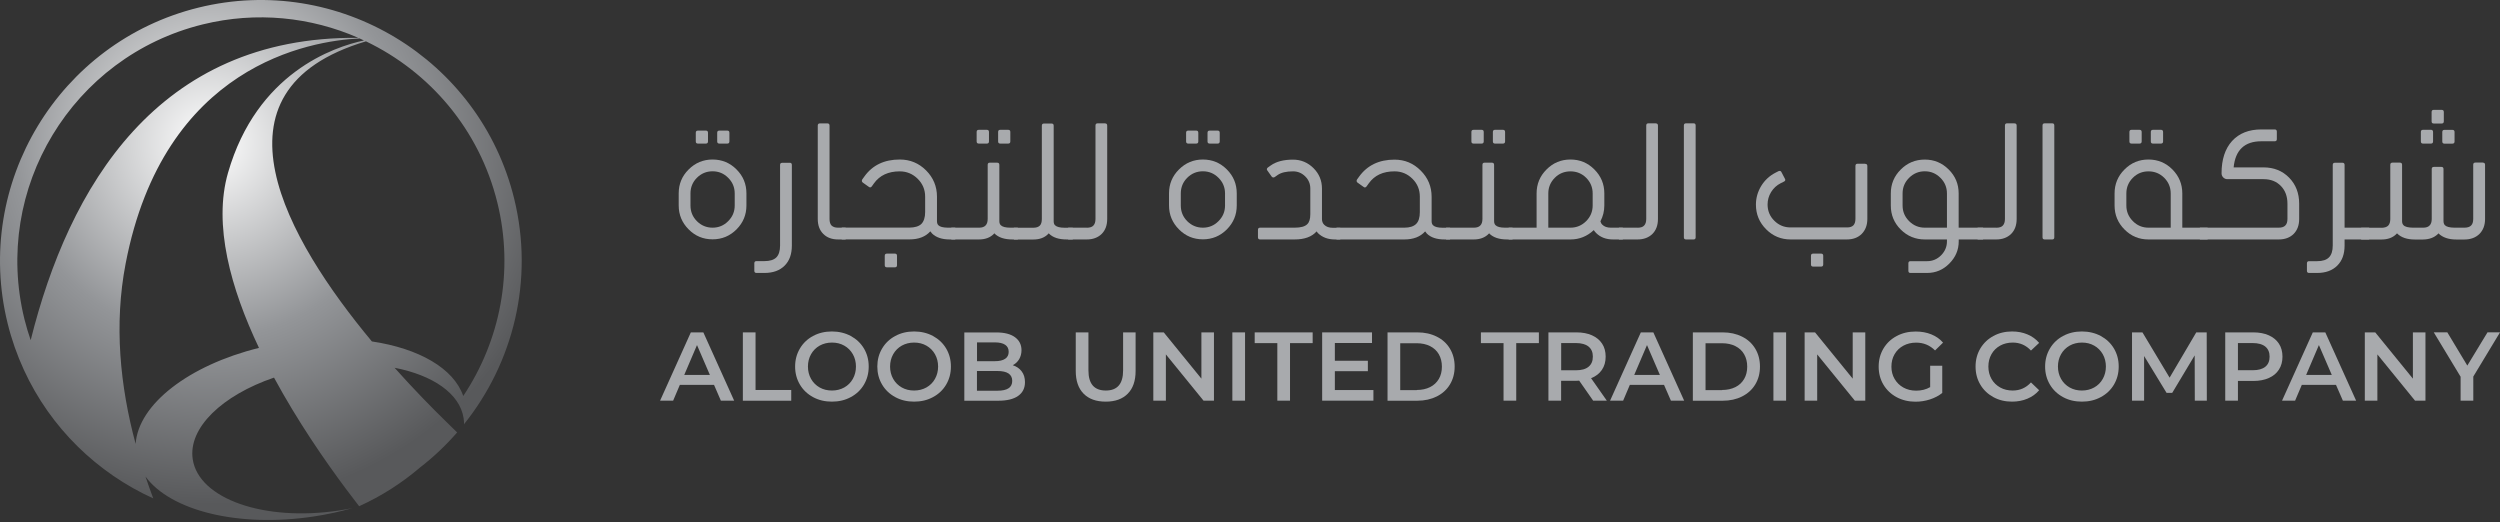 <svg width="383" height="80" viewBox="0 0 383 80" fill="none" xmlns="http://www.w3.org/2000/svg">
<rect x="0" y="0" width="383" height="80" fill="#333333" stroke="none"/>
<path d="M30.413 1.164C9.019 6.433 -4.105 28.127 1.164 49.525C1.777 52.026 2.623 54.412 3.659 56.667C7.746 65.564 14.898 72.456 23.48 76.356C23.062 75.256 22.667 74.138 22.29 73.01C26.09 78.211 36.482 80.88 48.084 79.121C50.134 78.811 52.103 78.379 53.976 77.848C53.312 77.984 52.635 78.107 51.948 78.207C40.488 79.943 30.45 76.429 29.527 70.365C28.795 65.546 34.046 60.563 41.979 57.849C45.547 64.446 49.694 70.469 53.012 74.915C53.599 75.702 54.162 76.438 54.69 77.12C54.803 77.266 54.912 77.411 55.022 77.552C58.44 76.002 61.559 74.002 64.327 71.638C66.414 70.028 68.319 68.219 70.033 66.25C69.174 65.418 68.132 64.386 68.132 64.386C66.15 62.45 63.414 59.663 60.45 56.344C66.296 57.476 70.451 60.277 71.028 64.077C71.078 64.4 71.092 64.723 71.092 65.046C71.101 65.018 71.101 64.991 71.11 64.964C78.616 55.585 81.853 42.952 78.766 30.413C73.506 9.019 51.812 -4.105 30.413 1.164ZM4.701 52.117C4.337 51.062 4.014 49.989 3.741 48.889C-1.178 28.913 11.074 8.66 31.05 3.741C39.319 1.705 47.634 2.618 54.894 5.796C24.076 5.505 10.529 28.722 4.701 52.117ZM20.78 68.01C18.389 59.14 17.452 49.725 19.244 40.397C25.09 9.965 47.47 6.255 55.094 5.892C55.317 5.992 55.544 6.092 55.763 6.196C51.144 7.183 39.337 11.165 34.932 26.472C32.636 34.446 35.35 44.184 39.674 53.298C28.94 55.953 21.18 61.945 20.78 68.01ZM76.197 31.05C78.798 41.62 76.584 52.258 70.969 60.668C69.505 56.408 64.136 53.376 56.972 52.307C44.084 36.81 30.713 13.893 56.067 6.333C65.787 10.992 73.429 19.794 76.197 31.05Z" fill="url(#paint0_radial_70_2190)"/>
<path d="M109.389 58.96H104.154L103.125 61.381H101.125L105.836 50.921H107.753L112.473 61.381H110.436L109.389 58.96ZM108.753 57.436L106.781 52.865L104.827 57.436H108.753Z" fill="#A8AAAD"/>
<path d="M113.805 50.921H115.749V59.745H121.218V61.391H113.805V50.921Z" fill="#A8AAAD"/>
<path d="M124.561 60.839C123.701 60.372 123.028 59.736 122.542 58.913C122.056 58.091 121.812 57.175 121.812 56.156C121.812 55.137 122.056 54.221 122.542 53.398C123.028 52.575 123.701 51.93 124.561 51.472C125.421 51.005 126.384 50.781 127.449 50.781C128.515 50.781 129.478 51.014 130.338 51.472C131.198 51.94 131.871 52.575 132.357 53.389C132.843 54.211 133.086 55.127 133.086 56.156C133.086 57.184 132.843 58.1 132.357 58.923C131.871 59.745 131.198 60.381 130.338 60.839C129.478 61.306 128.515 61.531 127.449 61.531C126.384 61.531 125.421 61.306 124.561 60.839ZM129.338 59.362C129.899 59.044 130.338 58.614 130.656 58.044C130.974 57.483 131.132 56.847 131.132 56.156C131.132 55.464 130.974 54.828 130.656 54.267C130.338 53.706 129.899 53.267 129.338 52.949C128.777 52.631 128.15 52.482 127.459 52.482C126.758 52.482 126.131 52.641 125.57 52.949C125.01 53.267 124.57 53.706 124.252 54.267C123.935 54.828 123.776 55.464 123.776 56.156C123.776 56.847 123.935 57.483 124.252 58.044C124.57 58.605 125.01 59.044 125.57 59.362C126.131 59.68 126.758 59.829 127.459 59.829C128.15 59.829 128.777 59.67 129.338 59.362Z" fill="#A8AAAD"/>
<path d="M137.155 60.839C136.295 60.372 135.621 59.736 135.135 58.913C134.649 58.091 134.406 57.175 134.406 56.156C134.406 55.137 134.649 54.221 135.135 53.398C135.621 52.575 136.295 51.93 137.155 51.472C138.015 51.005 138.977 50.781 140.043 50.781C141.109 50.781 142.072 51.014 142.932 51.472C143.792 51.94 144.465 52.575 144.951 53.389C145.437 54.211 145.68 55.127 145.68 56.156C145.68 57.184 145.437 58.1 144.951 58.923C144.465 59.745 143.792 60.381 142.932 60.839C142.072 61.306 141.109 61.531 140.043 61.531C138.968 61.531 138.015 61.306 137.155 60.839ZM141.922 59.362C142.483 59.044 142.922 58.614 143.24 58.044C143.558 57.483 143.717 56.847 143.717 56.156C143.717 55.464 143.558 54.828 143.24 54.267C142.922 53.706 142.483 53.267 141.922 52.949C141.361 52.631 140.735 52.482 140.043 52.482C139.342 52.482 138.716 52.641 138.155 52.949C137.594 53.267 137.155 53.706 136.837 54.267C136.519 54.828 136.36 55.464 136.36 56.156C136.36 56.847 136.519 57.483 136.837 58.044C137.155 58.605 137.594 59.044 138.155 59.362C138.716 59.68 139.342 59.829 140.043 59.829C140.735 59.829 141.361 59.67 141.922 59.362Z" fill="#A8AAAD"/>
<path d="M156.522 56.894C156.858 57.334 157.026 57.885 157.026 58.549C157.026 59.456 156.68 60.157 155.979 60.652C155.278 61.148 154.269 61.391 152.932 61.391H147.734V50.93H152.642C153.876 50.93 154.83 51.173 155.493 51.659C156.157 52.145 156.493 52.809 156.493 53.651C156.493 54.165 156.372 54.623 156.138 55.025C155.895 55.427 155.568 55.735 155.157 55.95C155.727 56.137 156.185 56.446 156.522 56.894ZM149.679 52.445V55.333H152.427C153.109 55.333 153.624 55.212 153.988 54.968C154.353 54.725 154.53 54.37 154.53 53.903C154.53 53.426 154.353 53.062 153.988 52.819C153.624 52.575 153.1 52.454 152.427 52.454H149.679V52.445ZM155.073 58.352C155.073 57.343 154.315 56.838 152.81 56.838H149.669V59.858H152.81C154.325 59.858 155.073 59.362 155.073 58.352Z" fill="#A8AAAD"/>
<path d="M166.011 60.315C165.207 59.502 164.805 58.343 164.805 56.829V50.921H166.749V56.754C166.749 58.81 167.637 59.829 169.413 59.829C171.18 59.829 172.059 58.801 172.059 56.754V50.921H173.975V56.829C173.975 58.343 173.573 59.511 172.769 60.315C171.965 61.129 170.844 61.531 169.395 61.531C167.946 61.531 166.815 61.129 166.011 60.315Z" fill="#A8AAAD"/>
<path d="M185.979 50.921V61.381H184.381L178.613 54.295V61.381H176.688V50.921H178.286L184.054 58.007V50.921H185.979Z" fill="#A8AAAD"/>
<path d="M188.797 50.921H190.741V61.381H188.797V50.921Z" fill="#A8AAAD"/>
<path d="M195.687 52.566H192.219V50.921H201.099V52.566H197.631V61.381H195.687V52.566Z" fill="#A8AAAD"/>
<path d="M210.407 59.755V61.381H202.555V50.921H210.192V52.547H204.499V55.268H209.556V56.866H204.499V59.755H210.407Z" fill="#A8AAAD"/>
<path d="M212.57 50.921H217.141C218.254 50.921 219.245 51.136 220.114 51.575C220.984 52.005 221.657 52.622 222.133 53.417C222.61 54.211 222.853 55.127 222.853 56.156C222.853 57.193 222.61 58.109 222.133 58.895C221.657 59.689 220.984 60.297 220.114 60.736C219.245 61.166 218.254 61.39 217.141 61.39H212.57V50.921ZM217.057 59.745C217.824 59.745 218.497 59.596 219.086 59.306C219.665 59.016 220.114 58.595 220.432 58.053C220.75 57.511 220.899 56.885 220.899 56.165C220.899 55.445 220.74 54.819 220.432 54.277C220.124 53.734 219.665 53.314 219.086 53.024C218.506 52.734 217.824 52.585 217.057 52.585H214.515V59.764H217.057V59.745Z" fill="#A8AAAD"/>
<path d="M230.343 52.566H226.875V50.921H235.756V52.566H232.287V61.381H230.343V52.566Z" fill="#A8AAAD"/>
<path d="M244.071 61.381L241.93 58.315C241.837 58.325 241.706 58.334 241.528 58.334H239.163V61.381H237.219V50.921H241.528C242.435 50.921 243.22 51.071 243.893 51.37C244.566 51.669 245.08 52.099 245.445 52.65C245.81 53.202 245.987 53.875 245.987 54.641C245.987 55.427 245.791 56.109 245.408 56.67C245.024 57.231 244.473 57.661 243.753 57.941L246.165 61.381H244.071ZM243.37 53.099C242.93 52.744 242.285 52.557 241.444 52.557H239.172V56.726H241.444C242.295 56.726 242.93 56.548 243.37 56.184C243.809 55.819 244.024 55.305 244.024 54.632C244.024 53.959 243.809 53.464 243.37 53.099Z" fill="#A8AAAD"/>
<path d="M254.928 58.96H249.693L248.665 61.381H246.664L251.375 50.921H253.292L258.013 61.381H255.984L254.928 58.96ZM254.292 57.436L252.32 52.865L250.366 57.436H254.292Z" fill="#A8AAAD"/>
<path d="M259.344 50.921H263.915C265.027 50.921 266.018 51.136 266.888 51.575C267.757 52.005 268.43 52.622 268.907 53.417C269.384 54.211 269.627 55.127 269.627 56.156C269.627 57.193 269.384 58.109 268.907 58.895C268.43 59.689 267.757 60.297 266.888 60.736C266.018 61.176 265.027 61.391 263.915 61.391H259.344V50.921ZM263.831 59.745C264.597 59.745 265.27 59.596 265.859 59.306C266.448 59.016 266.888 58.596 267.205 58.053C267.523 57.511 267.673 56.885 267.673 56.165C267.673 55.445 267.514 54.819 267.205 54.277C266.897 53.735 266.439 53.314 265.859 53.024C265.28 52.734 264.597 52.585 263.831 52.585H261.288V59.764H263.831V59.745Z" fill="#A8AAAD"/>
<path d="M271.688 50.921H273.632V61.381H271.688V50.921Z" fill="#A8AAAD"/>
<path d="M285.761 50.921V61.381H284.162L278.394 54.295V61.381H276.469V50.921H278.067L283.835 58.007V50.921H285.761Z" fill="#A8AAAD"/>
<path d="M295.712 56.034H297.553V60.203C297.011 60.633 296.385 60.961 295.665 61.194C294.945 61.428 294.207 61.54 293.449 61.54C292.384 61.54 291.421 61.306 290.561 60.848C289.701 60.381 289.028 59.745 288.542 58.932C288.056 58.119 287.812 57.193 287.812 56.165C287.812 55.137 288.056 54.221 288.542 53.398C289.028 52.585 289.701 51.94 290.57 51.482C291.43 51.014 292.402 50.79 293.477 50.79C294.356 50.79 295.151 50.93 295.87 51.22C296.59 51.51 297.189 51.93 297.675 52.491L296.45 53.688C295.655 52.893 294.693 52.491 293.562 52.491C292.823 52.491 292.169 52.65 291.598 52.959C291.028 53.267 290.58 53.697 290.252 54.258C289.925 54.819 289.766 55.455 289.766 56.174C289.766 56.875 289.925 57.502 290.252 58.053C290.58 58.614 291.028 59.053 291.598 59.371C292.169 59.689 292.823 59.848 293.552 59.848C294.365 59.848 295.085 59.67 295.702 59.306V56.034H295.712Z" fill="#A8AAAD"/>
<path d="M305.386 60.839C304.535 60.372 303.862 59.736 303.385 58.923C302.899 58.109 302.656 57.184 302.656 56.156C302.656 55.127 302.899 54.211 303.385 53.389C303.871 52.575 304.545 51.93 305.395 51.472C306.246 51.005 307.199 50.781 308.256 50.781C309.116 50.781 309.892 50.93 310.602 51.229C311.313 51.528 311.911 51.958 312.397 52.529L311.144 53.706C310.387 52.893 309.452 52.482 308.349 52.482C307.629 52.482 306.984 52.641 306.424 52.949C305.853 53.267 305.414 53.697 305.096 54.258C304.778 54.819 304.619 55.445 304.619 56.156C304.619 56.866 304.778 57.492 305.096 58.053C305.414 58.614 305.863 59.044 306.424 59.362C306.994 59.68 307.639 59.829 308.349 59.829C309.452 59.829 310.387 59.418 311.144 58.586L312.397 59.783C311.911 60.353 311.313 60.783 310.593 61.082C309.882 61.381 309.097 61.531 308.237 61.531C307.19 61.531 306.237 61.306 305.386 60.839Z" fill="#A8AAAD"/>
<path d="M316.061 60.839C315.201 60.372 314.528 59.736 314.042 58.913C313.556 58.091 313.312 57.175 313.312 56.156C313.312 55.137 313.556 54.221 314.042 53.398C314.528 52.575 315.201 51.93 316.061 51.472C316.921 51.005 317.884 50.781 318.949 50.781C320.015 50.781 320.978 51.014 321.838 51.472C322.698 51.94 323.371 52.575 323.857 53.389C324.343 54.211 324.586 55.127 324.586 56.156C324.586 57.184 324.343 58.1 323.857 58.923C323.371 59.745 322.698 60.381 321.838 60.839C320.978 61.306 320.015 61.531 318.949 61.531C317.884 61.531 316.911 61.306 316.061 60.839ZM320.828 59.362C321.389 59.044 321.829 58.614 322.146 58.044C322.464 57.483 322.623 56.847 322.623 56.156C322.623 55.464 322.464 54.828 322.146 54.267C321.829 53.706 321.389 53.267 320.828 52.949C320.267 52.631 319.641 52.482 318.949 52.482C318.258 52.482 317.622 52.641 317.07 52.949C316.51 53.267 316.07 53.706 315.752 54.267C315.435 54.828 315.276 55.464 315.276 56.156C315.276 56.847 315.435 57.483 315.752 58.044C316.07 58.605 316.51 59.044 317.07 59.362C317.631 59.68 318.258 59.829 318.949 59.829C319.641 59.829 320.267 59.67 320.828 59.362Z" fill="#A8AAAD"/>
<path d="M336.244 61.381L336.225 54.445L332.785 60.185H331.916L328.476 54.539V61.381H326.625V50.921H328.224L332.383 57.857L336.468 50.921H338.067L338.086 61.381H336.244Z" fill="#A8AAAD"/>
<path d="M347.581 51.37C348.254 51.669 348.768 52.099 349.132 52.65C349.497 53.202 349.675 53.875 349.675 54.641C349.675 55.399 349.497 56.062 349.132 56.623C348.777 57.184 348.254 57.614 347.581 57.913C346.908 58.212 346.122 58.362 345.216 58.362H342.851V61.381H340.906V50.921H345.216C346.113 50.921 346.908 51.071 347.581 51.37ZM347.048 56.184C347.487 55.829 347.702 55.315 347.702 54.641C347.702 53.968 347.487 53.464 347.048 53.099C346.609 52.744 345.964 52.557 345.122 52.557H342.851V56.717H345.122C345.964 56.726 346.609 56.539 347.048 56.184Z" fill="#A8AAAD"/>
<path d="M357.873 58.96H352.638L351.61 61.381H349.609L354.321 50.921H356.237L360.958 61.381H358.929L357.873 58.96ZM357.228 57.437L355.256 52.865L353.302 57.437H357.228Z" fill="#A8AAAD"/>
<path d="M371.581 50.921V61.381H369.982L364.215 54.295V61.381H362.289V50.921H363.888L369.655 58.007V50.921H371.581Z" fill="#A8AAAD"/>
<path d="M378.909 57.689V61.381H376.965V57.717L372.852 50.911H374.927L377.993 56.006L381.087 50.911H383.004L378.909 57.689Z" fill="#A8AAAD"/>
<path d="M109.165 24.438C110.595 24.438 111.829 24.943 112.838 25.962C113.848 26.971 114.353 28.196 114.353 29.626V31.477C114.353 32.907 113.848 34.122 112.838 35.141C111.82 36.16 110.595 36.665 109.165 36.665C107.725 36.665 106.51 36.16 105.5 35.141C104.481 34.122 103.977 32.898 103.977 31.477V29.626C103.977 28.196 104.481 26.971 105.5 25.962C106.51 24.952 107.734 24.438 109.165 24.438ZM112.558 29.635C112.558 28.701 112.222 27.897 111.558 27.242C110.903 26.578 110.1 26.242 109.165 26.242C108.23 26.242 107.426 26.578 106.762 27.242C106.108 27.897 105.781 28.701 105.781 29.635V31.486C105.781 32.421 106.108 33.216 106.762 33.879C107.426 34.543 108.23 34.88 109.165 34.88C110.1 34.88 110.903 34.543 111.558 33.879C112.222 33.216 112.558 32.421 112.558 31.486V29.635ZM106.921 21.998C106.706 21.998 106.594 21.886 106.594 21.671V20.334C106.594 20.119 106.706 20.007 106.921 20.007H108.136C108.351 20.007 108.464 20.119 108.464 20.334V21.671C108.464 21.886 108.351 21.998 108.136 21.998H106.921ZM110.202 21.998C109.987 21.998 109.875 21.886 109.875 21.671V20.334C109.875 20.119 109.987 20.007 110.202 20.007H111.418C111.633 20.007 111.745 20.119 111.745 20.334V21.671C111.745 21.886 111.633 21.998 111.418 21.998H110.202Z" fill="#A8AAAD"/>
<path d="M120.984 24.933C121.199 24.933 121.312 25.046 121.312 25.261V37.619C121.312 38.937 120.947 39.956 120.208 40.694C119.461 41.442 118.432 41.816 117.114 41.816H115.89C115.675 41.816 115.562 41.704 115.562 41.479V40.339C115.562 40.114 115.675 40.002 115.89 40.002H117.114C117.937 40.002 118.545 39.815 118.928 39.441C119.311 39.058 119.507 38.451 119.507 37.628V25.27C119.507 25.055 119.61 24.943 119.816 24.943H120.984V24.933Z" fill="#A8AAAD"/>
<path d="M128.403 36.684C127.45 36.684 126.693 36.403 126.132 35.842C125.562 35.282 125.281 34.515 125.281 33.543V19.24C125.281 19.016 125.393 18.904 125.608 18.904H126.749C126.973 18.904 127.085 19.016 127.085 19.24V33.543C127.085 34.001 127.188 34.337 127.394 34.552C127.618 34.767 127.945 34.88 128.366 34.88H129.553V36.684H128.403Z" fill="#A8AAAD"/>
<path d="M146.35 36.684H145.508C144.303 36.684 143.405 36.375 142.788 35.768C142.723 35.702 142.639 35.599 142.526 35.441C141.788 36.263 140.732 36.675 139.339 36.675H128.953V34.87H139.339C140.161 34.861 140.769 34.674 141.152 34.309C141.536 33.917 141.732 33.309 141.732 32.496V30.131C141.732 29.056 141.349 28.14 140.591 27.392C139.825 26.635 138.909 26.252 137.834 26.252C136.086 26.252 134.768 26.869 133.889 28.093L133.562 28.551C133.487 28.654 133.403 28.71 133.309 28.71C133.244 28.71 133.178 28.682 133.104 28.626L132.169 27.962C132.094 27.906 132.057 27.831 132.038 27.747V27.691C132.038 27.626 132.057 27.56 132.094 27.495L132.431 27.027C133.665 25.307 135.469 24.438 137.843 24.438C139.414 24.438 140.76 24.989 141.872 26.102C142.984 27.214 143.545 28.561 143.545 30.131V33.87C143.545 34.16 143.62 34.375 143.76 34.506C144.003 34.749 144.48 34.87 145.2 34.88H146.35V36.684ZM137.095 38.853C137.31 38.853 137.422 38.965 137.422 39.189V40.629C137.422 40.844 137.31 40.956 137.095 40.956H135.88C135.656 40.956 135.543 40.844 135.543 40.629V39.189C135.543 38.965 135.656 38.853 135.88 38.853H137.095Z" fill="#A8AAAD"/>
<path d="M155.932 36.684H155.09C153.884 36.684 152.978 36.385 152.37 35.786C152.37 35.777 152.37 35.768 152.361 35.758C152.351 35.749 152.351 35.74 152.351 35.73L152.239 35.843H152.248C151.688 36.404 150.93 36.684 149.977 36.684H145.742V34.88H150.014C150.444 34.88 150.771 34.767 150.977 34.553C151.201 34.337 151.314 33.992 151.314 33.534V25.261C151.314 25.036 151.416 24.924 151.622 24.924H152.772C152.987 24.924 153.099 25.036 153.099 25.261V33.87C153.099 34.151 153.174 34.356 153.314 34.496C153.566 34.749 154.043 34.88 154.772 34.88H155.932V36.684ZM149.958 21.998C149.734 21.998 149.622 21.886 149.622 21.671V20.213C149.622 19.998 149.734 19.886 149.958 19.886H151.183C151.398 19.886 151.51 19.998 151.51 20.213V21.671C151.51 21.886 151.398 21.998 151.183 21.998H149.958ZM153.239 21.998C153.024 21.998 152.912 21.886 152.912 21.671V20.213C152.912 19.998 153.024 19.886 153.239 19.886H154.445C154.67 19.886 154.782 19.998 154.782 20.213V21.671C154.782 21.886 154.67 21.998 154.445 21.998H153.239Z" fill="#A8AAAD"/>
<path d="M164.358 36.684H163.405C162.199 36.684 161.292 36.385 160.703 35.786L160.656 35.74C160.619 35.786 160.6 35.824 160.572 35.852C160.021 36.413 159.264 36.693 158.301 36.693H155.328V34.889H158.329C158.759 34.889 159.086 34.777 159.301 34.562C159.507 34.356 159.61 34.01 159.61 33.543V19.25C159.61 19.035 159.722 18.923 159.946 18.923H161.087C161.311 18.923 161.423 19.035 161.423 19.25V33.879C161.423 34.169 161.488 34.375 161.629 34.506C161.881 34.758 162.367 34.889 163.087 34.889H164.349V36.684H164.358Z" fill="#A8AAAD"/>
<path d="M169.296 18.904C169.511 18.904 169.623 19.016 169.623 19.24V33.543C169.623 34.506 169.343 35.272 168.773 35.843C168.193 36.403 167.436 36.684 166.492 36.684H163.641V34.88H166.501C166.51 34.889 166.52 34.889 166.529 34.889C166.978 34.88 167.305 34.777 167.501 34.562C167.716 34.337 167.829 34.001 167.829 33.552V19.231C167.829 19.007 167.941 18.895 168.156 18.895H169.296V18.904Z" fill="#A8AAAD"/>
<path d="M184.282 24.438C185.712 24.438 186.946 24.943 187.956 25.962C188.965 26.971 189.47 28.196 189.47 29.626V31.477C189.47 32.907 188.965 34.122 187.956 35.141C186.937 36.16 185.712 36.665 184.282 36.665C182.842 36.665 181.627 36.16 180.617 35.141C179.599 34.122 179.094 32.898 179.094 31.477V29.626C179.094 28.196 179.599 26.971 180.617 25.962C181.627 24.952 182.852 24.438 184.282 24.438ZM187.675 29.635C187.675 28.701 187.339 27.897 186.675 27.242C186.021 26.578 185.217 26.242 184.282 26.242C183.347 26.242 182.543 26.578 181.879 27.242C181.225 27.897 180.898 28.701 180.898 29.635V31.486C180.898 32.421 181.225 33.216 181.879 33.879C182.543 34.543 183.347 34.88 184.282 34.88C185.217 34.88 186.021 34.543 186.675 33.879C187.339 33.216 187.675 32.421 187.675 31.486V29.635ZM182.038 21.998C181.823 21.998 181.711 21.886 181.711 21.671V20.334C181.711 20.119 181.823 20.007 182.038 20.007H183.254C183.469 20.007 183.581 20.119 183.581 20.334V21.671C183.581 21.886 183.469 21.998 183.254 21.998H182.038ZM185.32 21.998C185.105 21.998 184.992 21.886 184.992 21.671V20.334C184.992 20.119 185.105 20.007 185.32 20.007H186.535C186.75 20.007 186.862 20.119 186.862 20.334V21.671C186.862 21.886 186.75 21.998 186.535 21.998H185.32Z" fill="#A8AAAD"/>
<path d="M205.339 36.684H204.507C203.432 36.684 202.572 36.357 201.908 35.712C201.768 35.543 201.702 35.459 201.702 35.45C200.982 36.272 199.861 36.684 198.337 36.684H193.046C192.831 36.684 192.719 36.572 192.719 36.357V35.216C192.719 34.992 192.831 34.88 193.046 34.88H198.346C199.281 34.88 199.926 34.702 200.281 34.337C200.59 34.038 200.739 33.533 200.739 32.823V28.878C200.739 28.158 200.478 27.532 199.954 27.018C199.431 26.504 198.814 26.251 198.094 26.251C197.056 26.251 196.271 26.438 195.748 26.803L195.28 27.13C195.215 27.168 195.149 27.186 195.084 27.186H195.037C194.953 27.177 194.878 27.13 194.822 27.055L194.158 26.12C194.112 26.074 194.084 26.008 194.084 25.943V25.887C194.102 25.803 194.149 25.728 194.224 25.672L194.682 25.345C195.514 24.756 196.645 24.456 198.085 24.456C199.3 24.456 200.347 24.887 201.225 25.756C202.095 26.625 202.525 27.663 202.525 28.897V33.552C202.525 33.917 202.637 34.206 202.871 34.44C203.179 34.749 203.619 34.898 204.189 34.898H205.329V36.684H205.339Z" fill="#A8AAAD"/>
<path d="M222.147 36.684H221.296C220.099 36.684 219.202 36.385 218.594 35.786C218.51 35.702 218.426 35.59 218.333 35.45C217.594 36.272 216.538 36.684 215.145 36.684H204.75V34.88H215.145C215.968 34.88 216.575 34.683 216.959 34.3C217.332 33.926 217.519 33.319 217.519 32.496V30.131C217.519 29.056 217.145 28.14 216.388 27.392C215.631 26.635 214.706 26.251 213.64 26.251C211.873 26.251 210.564 26.868 209.695 28.093L209.359 28.56C209.284 28.663 209.2 28.719 209.106 28.719C209.041 28.719 208.975 28.691 208.901 28.635L207.966 27.971C207.891 27.915 207.854 27.84 207.835 27.756V27.7C207.835 27.635 207.854 27.579 207.882 27.523L208.218 27.055C209.471 25.326 211.275 24.456 213.64 24.456C215.21 24.456 216.547 25.017 217.65 26.13C218.763 27.233 219.324 28.579 219.324 30.14V33.879C219.324 34.16 219.398 34.365 219.539 34.506C219.791 34.758 220.277 34.889 220.997 34.889H222.147V36.684Z" fill="#A8AAAD"/>
<path d="M231.728 36.684H230.887C229.681 36.684 228.774 36.385 228.167 35.786C228.167 35.777 228.167 35.768 228.157 35.758C228.148 35.749 228.148 35.74 228.148 35.73L228.036 35.843H228.045C227.484 36.404 226.727 36.684 225.774 36.684H221.539V34.88H225.811C226.241 34.88 226.568 34.767 226.774 34.553C226.998 34.337 227.11 33.992 227.11 33.534V25.261C227.11 25.036 227.213 24.924 227.419 24.924H228.569C228.784 24.924 228.896 25.036 228.896 25.261V33.87C228.896 34.151 228.971 34.356 229.111 34.496C229.363 34.749 229.84 34.88 230.569 34.88H231.719V36.684H231.728ZM225.755 21.998C225.531 21.998 225.418 21.886 225.418 21.671V20.213C225.418 19.998 225.531 19.886 225.755 19.886H226.98C227.195 19.886 227.307 19.998 227.307 20.213V21.671C227.307 21.886 227.195 21.998 226.98 21.998H225.755ZM229.036 21.998C228.821 21.998 228.709 21.886 228.709 21.671V20.213C228.709 19.998 228.821 19.886 229.036 19.886H230.242C230.466 19.886 230.579 19.998 230.579 20.213V21.671C230.579 21.886 230.466 21.998 230.242 21.998H229.036Z" fill="#A8AAAD"/>
<path d="M248.615 36.684H247.11C246.054 36.684 245.194 36.357 244.53 35.702C244.409 35.581 244.287 35.431 244.165 35.254C243.147 36.207 241.959 36.684 240.595 36.684H231.125V34.88H235.406V29.636C235.406 28.205 235.911 26.971 236.93 25.962C237.94 24.943 239.164 24.438 240.595 24.438C242.025 24.438 243.249 24.943 244.259 25.962C245.278 26.981 245.783 28.205 245.783 29.636V31.477C245.783 32.337 245.586 33.141 245.184 33.907C245.241 34.113 245.334 34.291 245.474 34.422C245.783 34.73 246.213 34.88 246.783 34.88H248.615V36.684ZM240.595 34.88C241.529 34.88 242.333 34.543 242.997 33.88C243.661 33.216 243.997 32.412 243.997 31.477V29.636C243.997 28.701 243.661 27.897 242.997 27.233C242.333 26.579 241.529 26.252 240.595 26.252C239.66 26.252 238.856 26.579 238.201 27.233C237.538 27.897 237.201 28.701 237.201 29.636V34.88H240.595Z" fill="#A8AAAD"/>
<path d="M253.671 18.904C253.886 18.904 253.998 19.016 253.998 19.24V33.543C253.998 34.506 253.718 35.272 253.148 35.843C252.568 36.403 251.811 36.684 250.867 36.684H248.016V34.88H250.876C250.885 34.889 250.895 34.889 250.904 34.889C251.353 34.88 251.68 34.777 251.876 34.562C252.091 34.337 252.204 34.001 252.204 33.552V19.231C252.204 19.007 252.316 18.895 252.531 18.895H253.671V18.904Z" fill="#A8AAAD"/>
<path d="M259.773 36.357C259.773 36.572 259.67 36.684 259.464 36.684H258.296C258.081 36.684 257.969 36.572 257.969 36.357V19.222C257.969 19.007 258.081 18.895 258.296 18.895H259.464C259.67 18.895 259.773 19.007 259.773 19.222V36.357Z" fill="#A8AAAD"/>
<path d="M285.741 25.102C285.965 25.102 286.077 25.214 286.077 25.429V33.534C286.077 34.487 285.788 35.254 285.208 35.843C284.638 36.404 283.881 36.684 282.927 36.684H274.317C272.85 36.684 271.597 36.16 270.569 35.123C269.522 34.076 269.008 32.814 269.008 31.346C269.008 30.327 269.279 29.383 269.812 28.495C270.354 27.616 271.074 26.943 271.971 26.476L272.485 26.214C272.523 26.195 272.569 26.186 272.616 26.186C272.654 26.186 272.7 26.186 272.738 26.195C272.822 26.224 272.887 26.28 272.915 26.364L273.448 27.383C273.486 27.448 273.504 27.504 273.504 27.56C273.504 27.663 273.439 27.756 273.299 27.822L272.794 28.074C272.186 28.383 271.7 28.832 271.335 29.421C270.971 30.009 270.793 30.654 270.793 31.328C270.793 32.309 271.139 33.141 271.831 33.823C272.523 34.506 273.345 34.842 274.308 34.842H283.002C283.404 34.842 283.712 34.739 283.927 34.534C284.142 34.319 284.254 33.973 284.254 33.515V25.41C284.254 25.195 284.367 25.083 284.582 25.083H285.741V25.102ZM278.992 38.853C279.207 38.853 279.319 38.965 279.319 39.189V40.517C279.319 40.732 279.207 40.844 278.992 40.844H277.776C277.552 40.844 277.44 40.732 277.44 40.517V39.189C277.44 38.965 277.552 38.853 277.776 38.853H278.992Z" fill="#A8AAAD"/>
<path d="M303.806 34.88V36.684H300.076V36.974C300.076 38.282 299.599 39.413 298.637 40.376C297.683 41.339 296.552 41.816 295.234 41.816H292.673C292.467 41.816 292.364 41.704 292.364 41.489V40.339C292.364 40.124 292.467 40.012 292.673 40.012H295.234C296.057 40.012 296.776 39.713 297.375 39.114C297.973 38.507 298.272 37.796 298.272 36.974V36.684H294.879C293.439 36.684 292.215 36.179 291.196 35.169C290.177 34.151 289.672 32.926 289.672 31.486V29.635C289.672 28.205 290.177 26.981 291.196 25.971C292.215 24.952 293.439 24.447 294.879 24.447C296.309 24.447 297.524 24.952 298.543 25.971C299.562 26.981 300.067 28.205 300.067 29.635V34.88H303.806ZM298.272 29.635C298.272 28.701 297.936 27.897 297.272 27.242C296.608 26.579 295.814 26.242 294.879 26.242C293.944 26.242 293.14 26.579 292.476 27.242C291.813 27.897 291.476 28.701 291.476 29.635V31.486C291.476 32.421 291.813 33.216 292.476 33.879C293.14 34.543 293.944 34.88 294.879 34.88H298.272V29.635Z" fill="#A8AAAD"/>
<path d="M308.624 18.904C308.839 18.904 308.951 19.016 308.951 19.24V33.543C308.951 34.506 308.671 35.272 308.101 35.843C307.521 36.403 306.764 36.684 305.82 36.684H302.969V34.88H305.829C305.839 34.889 305.848 34.889 305.857 34.889C306.306 34.88 306.633 34.777 306.829 34.562C307.044 34.337 307.157 34.001 307.157 33.552V19.231C307.157 19.007 307.269 18.895 307.484 18.895H308.624V18.904Z" fill="#A8AAAD"/>
<path d="M314.718 36.357C314.718 36.572 314.615 36.684 314.41 36.684H313.241C313.026 36.684 312.914 36.572 312.914 36.357V19.222C312.914 19.007 313.026 18.895 313.241 18.895H314.41C314.615 18.895 314.718 19.007 314.718 19.222V36.357Z" fill="#A8AAAD"/>
<path d="M338.209 34.88V36.684H329.141C327.702 36.684 326.486 36.179 325.477 35.16C324.458 34.141 323.953 32.917 323.953 31.477V29.636C323.953 28.205 324.458 26.971 325.477 25.962C326.486 24.943 327.711 24.438 329.141 24.438C330.572 24.438 331.805 24.943 332.815 25.962C333.825 26.981 334.329 28.205 334.329 29.636V34.88H338.209ZM332.553 29.636C332.553 28.701 332.217 27.897 331.553 27.233C330.889 26.579 330.085 26.252 329.151 26.252C328.216 26.252 327.412 26.579 326.758 27.233C326.094 27.897 325.757 28.701 325.757 29.636V31.477C325.757 32.412 326.094 33.216 326.758 33.88C327.412 34.543 328.216 34.88 329.151 34.88H332.553V29.636ZM326.552 21.998C326.337 21.998 326.225 21.886 326.225 21.671V20.213C326.225 19.998 326.337 19.886 326.552 19.886H327.767C327.991 19.886 328.104 19.998 328.104 20.213V21.671C328.104 21.886 327.991 21.998 327.767 21.998H326.552ZM329.833 21.998C329.618 21.998 329.506 21.886 329.506 21.671V20.213C329.506 19.998 329.618 19.886 329.833 19.886H331.048C331.273 19.886 331.385 19.998 331.385 20.213V21.671C331.385 21.886 331.273 21.998 331.048 21.998H329.833Z" fill="#A8AAAD"/>
<path d="M346.773 25.644C348.353 25.644 349.662 26.167 350.69 27.214C351.719 28.261 352.233 29.598 352.233 31.206V33.543C352.233 34.506 351.952 35.272 351.382 35.843C350.812 36.403 350.055 36.684 349.101 36.684H337.023V34.88H349.092C349.559 34.88 349.896 34.767 350.101 34.553C350.326 34.337 350.438 34.001 350.438 33.543V31.206C350.438 30.084 350.101 29.177 349.428 28.486C348.755 27.794 347.876 27.448 346.783 27.448H341.239C340.987 27.448 340.781 27.364 340.604 27.186C340.426 27.009 340.342 26.794 340.342 26.551C340.342 24.447 340.875 22.793 341.95 21.605C343.034 20.418 344.53 19.829 346.437 19.829H348.484C348.699 19.829 348.811 19.942 348.811 20.157V21.316C348.811 21.531 348.699 21.643 348.484 21.643H346.437C343.876 21.643 342.455 22.98 342.193 25.644H346.773Z" fill="#A8AAAD"/>
<path d="M362.957 36.684H359.19V37.619C359.19 38.937 358.816 39.956 358.068 40.694C357.32 41.442 356.292 41.816 354.992 41.816H353.749C353.534 41.816 353.422 41.704 353.422 41.489V40.339C353.422 40.124 353.534 40.012 353.749 40.012H354.992C355.815 40.012 356.423 39.815 356.796 39.432C357.18 39.049 357.376 38.441 357.376 37.619V25.27C357.376 25.046 357.488 24.933 357.713 24.933H358.862C359.077 24.933 359.19 25.046 359.19 25.27V34.88H362.957V36.684Z" fill="#A8AAAD"/>
<path d="M380.374 24.915C380.599 24.915 380.711 25.027 380.711 25.242V33.552C380.711 34.506 380.421 35.272 379.841 35.852C379.253 36.413 378.486 36.693 377.542 36.693H376.317C375.13 36.693 374.223 36.385 373.597 35.777L373.569 35.74C373.541 35.777 373.513 35.814 373.485 35.852C372.915 36.403 372.148 36.684 371.185 36.693H369.97C368.764 36.693 367.867 36.385 367.25 35.777L367.222 35.74L367.128 35.852C366.567 36.413 365.801 36.693 364.847 36.693H361.734V34.889H364.875L364.903 34.898C365.333 34.88 365.661 34.777 365.866 34.571C366.081 34.347 366.193 34.01 366.193 33.562V25.242C366.193 25.027 366.306 24.915 366.521 24.915H367.661C367.885 24.915 367.998 25.027 367.998 25.242V33.87C367.998 34.151 368.072 34.356 368.213 34.496C368.446 34.749 368.932 34.87 369.671 34.88H371.241C371.681 34.88 371.999 34.767 372.204 34.552C372.429 34.337 372.541 34.001 372.541 33.543V25.896C372.541 25.681 372.653 25.569 372.868 25.569H374.018C374.233 25.569 374.345 25.681 374.345 25.896V33.87C374.345 34.122 374.41 34.337 374.55 34.496C374.803 34.749 375.289 34.87 376.009 34.88H377.561C378.019 34.88 378.355 34.767 378.57 34.552C378.785 34.337 378.897 34.001 378.897 33.543V25.233C378.897 25.017 379.01 24.905 379.225 24.905H380.374V24.915ZM371.204 21.998C370.989 21.998 370.877 21.886 370.877 21.671V20.213C370.877 19.998 370.989 19.885 371.204 19.885H372.419C372.634 19.885 372.746 19.998 372.746 20.213V21.671C372.746 21.886 372.634 21.998 372.419 21.998H371.204ZM372.849 18.923C372.634 18.923 372.522 18.81 372.522 18.595V17.156C372.522 16.941 372.634 16.829 372.849 16.829H374.064C374.279 16.829 374.392 16.941 374.392 17.156V18.595C374.392 18.81 374.279 18.923 374.064 18.923H372.849ZM374.158 20.222C374.158 20.007 374.27 19.895 374.485 19.895H375.7C375.925 19.895 376.037 20.007 376.037 20.222V21.68C376.037 21.895 375.925 22.007 375.7 22.007H374.485C374.27 22.007 374.158 21.895 374.158 21.68V20.222Z" fill="#A8AAAD"/>
<defs>
<radialGradient id="paint0_radial_70_2190" cx="0" cy="0" r="1" gradientUnits="userSpaceOnUse" gradientTransform="translate(32.047 21.83) scale(55.523 55.523)">
<stop stop-color="white"/>
<stop offset="0.54" stop-color="#939598"/>
<stop offset="1" stop-color="#58595B"/>
</radialGradient>
</defs>
</svg>
